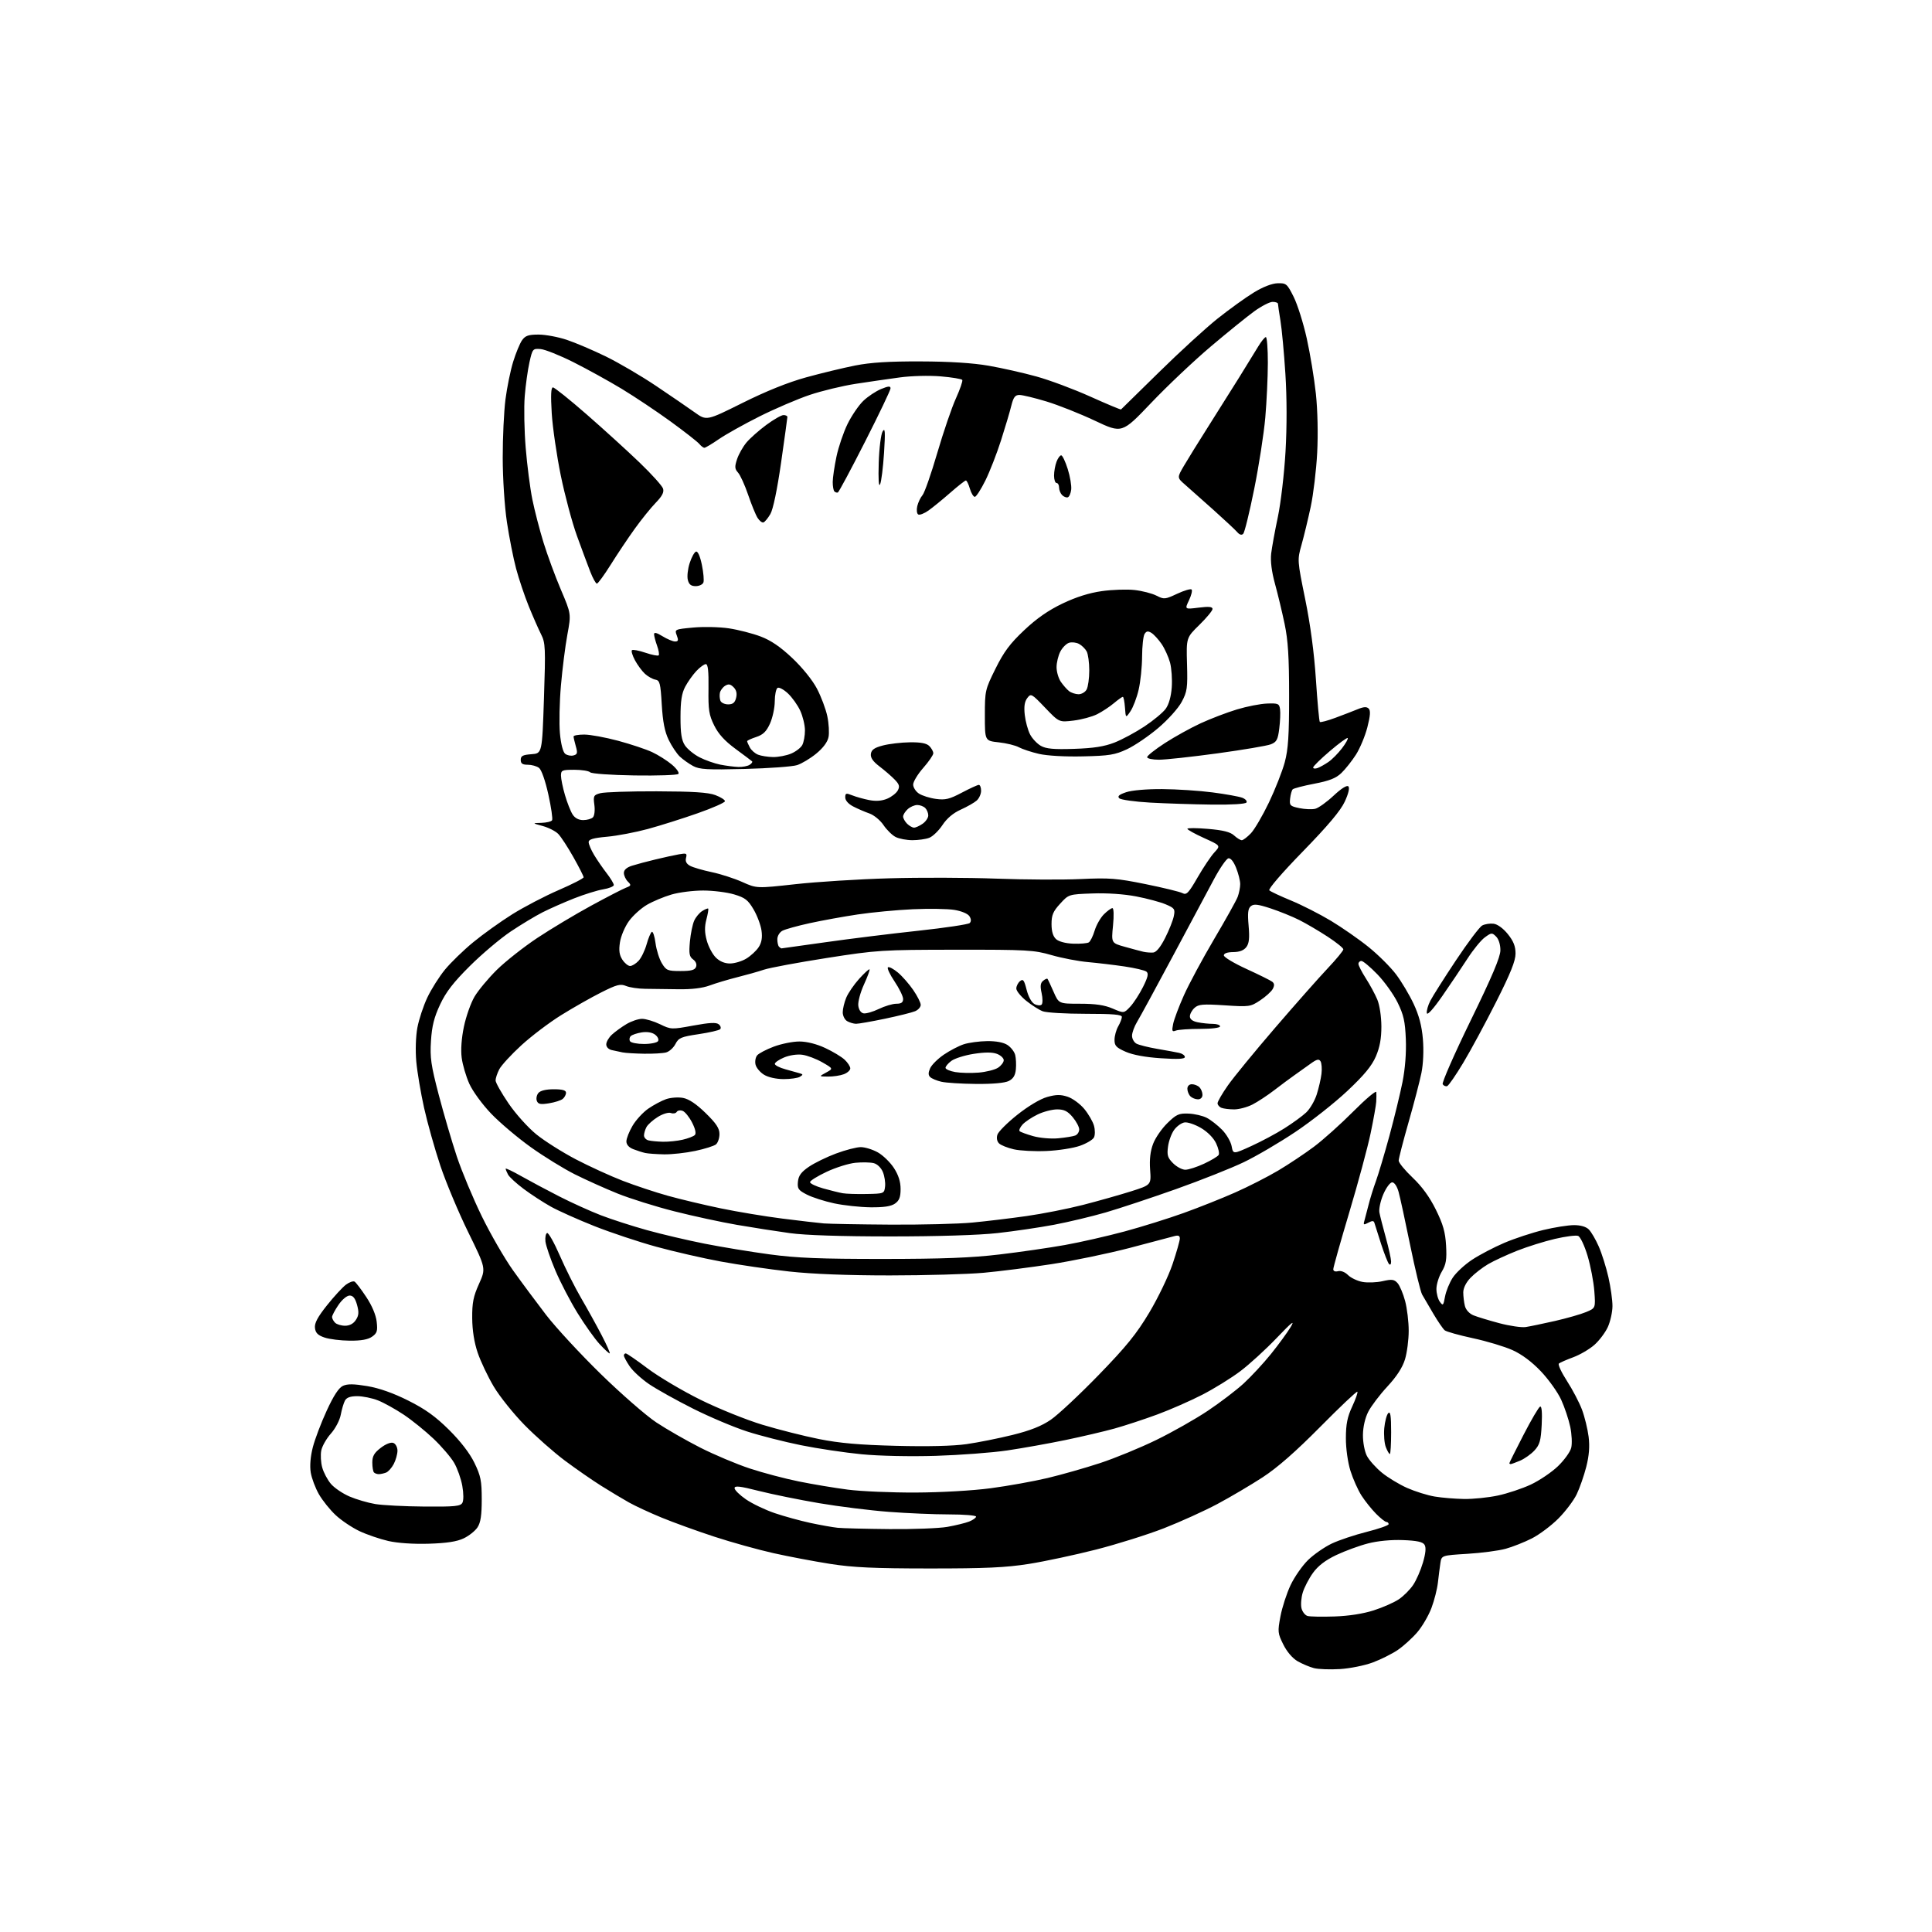 <?xml version="1.0" encoding="UTF-8" standalone="no"?>
<svg 
  version="1.1" 
  xmlns="http://www.w3.org/2000/svg" 
  xmlns:xlink="http://www.w3.org/1999/xlink" 
  xmlns:svg="http://www.w3.org/2000/svg"
  xmlns:rdf="http://www.w3.org/1999/02/22-rdf-syntax-ns#"
  xmlns:cc="http://creativecommons.org/ns#"
  xmlns:dc="http://purl.org/dc/elements/1.1/"
  viewBox="0 0 768 768"
  width="768"
  height="768"
>
<style>svg {background-color: white; }</style>"
<path stroke="none" fill="black" fill-rule="evenodd" d="M532.66,663.48C528.72,663.72 524.08,663.55 522.34,663.11C520.60,662.66 517.68,661.43 515.84,660.38C513.81,659.22 511.57,656.60 510.14,653.72C507.91,649.25 507.85,648.61 509.00,642.51C509.67,638.96 511.48,633.37 513.03,630.10C514.58,626.83 517.72,622.33 520.01,620.10C522.30,617.88 526.54,614.95 529.42,613.58C532.30,612.22 538.56,610.13 543.33,608.93C548.10,607.73 552.00,606.36 552.00,605.88C552.00,605.39 551.60,605.00 551.12,605.00C550.63,605.00 548.78,603.54 547.01,601.75C545.23,599.96 542.63,596.70 541.21,594.50C539.80,592.30 537.83,587.87 536.82,584.66C535.77,581.27 535.00,575.81 535.01,571.66C535.02,566.13 535.59,563.27 537.53,559.10C538.91,556.14 539.83,553.50 539.57,553.23C539.31,552.97 532.66,559.26 524.80,567.21C515.04,577.07 507.78,583.43 501.92,587.25C497.20,590.33 489.10,595.10 483.92,597.87C478.74,600.63 469.18,604.96 462.69,607.50C456.19,610.03 444.04,613.85 435.69,615.98C427.33,618.11 415.32,620.68 409.00,621.68C399.87,623.13 391.74,623.50 369.50,623.49C347.40,623.48 339.08,623.10 330.00,621.67C323.68,620.68 313.55,618.76 307.50,617.41C301.45,616.06 290.88,613.12 284.00,610.87C277.12,608.62 267.68,605.20 263.00,603.27C258.32,601.35 252.47,598.63 250.00,597.24C247.53,595.85 242.57,592.88 239.00,590.64C235.43,588.40 228.90,583.87 224.50,580.58C220.10,577.29 212.90,570.93 208.50,566.45C204.10,561.96 198.59,555.08 196.26,551.16C193.93,547.23 191.07,541.20 189.90,537.76C188.51,533.68 187.75,528.89 187.71,524.00C187.66,517.87 188.15,515.38 190.42,510.35C193.18,504.20 193.18,504.20 186.14,489.85C182.27,481.96 177.28,470.05 175.05,463.40C172.83,456.74 169.91,446.39 168.58,440.40C167.25,434.40 165.85,426.12 165.48,421.99C165.09,417.65 165.27,411.97 165.91,408.53C166.52,405.25 168.30,399.86 169.87,396.54C171.44,393.22 174.61,388.21 176.91,385.41C179.21,382.62 184.24,377.74 188.09,374.57C191.94,371.40 198.90,366.41 203.57,363.48C208.23,360.56 216.54,356.22 222.03,353.84C227.51,351.47 232.00,349.17 232.00,348.73C232.00,348.29 230.17,344.69 227.93,340.72C225.70,336.75 222.99,332.60 221.91,331.50C220.84,330.40 218.06,328.98 215.73,328.35C211.50,327.20 211.50,327.20 215.19,327.10C217.22,327.04 219.14,326.58 219.46,326.07C219.78,325.55 219.11,320.94 217.98,315.82C216.76,310.30 215.25,305.99 214.27,305.25C213.36,304.56 211.35,304.00 209.81,304.00C207.69,304.00 207.00,303.52 207.00,302.06C207.00,300.49 207.81,300.06 211.25,299.81C215.50,299.50 215.50,299.50 216.23,277.67C216.90,257.52 216.82,255.56 215.10,252.17C214.08,250.15 211.87,245.12 210.19,241.00C208.52,236.88 206.25,230.12 205.15,226.00C204.05,221.88 202.41,213.55 201.50,207.50C200.57,201.26 199.85,190.22 199.84,182.00C199.82,174.03 200.32,163.57 200.93,158.77C201.55,153.97 202.93,147.22 204.00,143.77C205.07,140.32 206.65,136.49 207.53,135.25C208.81,133.43 210.07,133.00 214.09,133.00C216.82,133.00 221.86,133.94 225.28,135.08C228.70,136.22 235.70,139.20 240.83,141.70C245.96,144.21 254.96,149.48 260.83,153.43C266.70,157.37 273.61,162.11 276.18,163.94C280.86,167.29 280.86,167.29 295.18,160.16C304.57,155.48 313.26,151.99 320.43,150.01C326.44,148.35 335.21,146.24 339.93,145.30C346.11,144.08 353.38,143.62 366.00,143.67C377.53,143.70 386.74,144.29 393.00,145.38C398.23,146.29 406.77,148.21 412.00,149.66C417.23,151.10 426.86,154.70 433.41,157.65C439.96,160.60 445.46,162.90 445.63,162.76C445.80,162.62 452.59,155.96 460.72,147.96C468.85,139.96 479.32,130.38 484.00,126.65C488.68,122.93 495.14,118.27 498.37,116.30C502.04,114.05 505.61,112.67 507.87,112.60C511.30,112.51 511.65,112.80 514.25,118.00C515.76,121.03 518.11,128.45 519.45,134.50C520.80,140.55 522.43,150.45 523.08,156.50C523.78,163.09 523.99,172.51 523.60,180.00C523.24,186.88 522.08,196.55 521.02,201.50C519.96,206.45 518.32,213.23 517.38,216.56C515.68,222.61 515.68,222.67 518.85,238.24C520.91,248.34 522.41,259.63 523.10,270.18C523.69,279.16 524.39,286.72 524.65,286.98C524.91,287.24 527.68,286.51 530.81,285.35C533.94,284.19 537.96,282.64 539.74,281.91C542.09,280.94 543.27,280.87 544.07,281.67C544.87,282.47 544.73,284.50 543.55,289.10C542.66,292.59 540.61,297.48 539.01,299.99C537.40,302.50 534.80,305.78 533.22,307.29C531.06,309.36 528.43,310.40 522.45,311.54C518.11,312.37 514.24,313.38 513.86,313.78C513.48,314.17 513.02,315.83 512.84,317.45C512.53,320.17 512.81,320.47 516.50,321.24C518.70,321.70 521.55,321.82 522.84,321.50C524.12,321.18 527.40,318.84 530.12,316.29C533.19,313.42 535.42,312.02 536.00,312.60C536.58,313.18 536.04,315.48 534.56,318.67C532.89,322.27 527.92,328.18 517.93,338.44C509.58,347.01 504.05,353.43 504.58,353.93C505.09,354.41 508.98,356.23 513.24,357.99C517.49,359.74 524.61,363.36 529.07,366.04C533.52,368.72 540.28,373.42 544.08,376.50C547.89,379.57 552.77,384.44 554.94,387.31C557.11,390.18 560.26,395.46 561.94,399.05C564.08,403.63 565.18,407.79 565.62,413.04C566.00,417.54 565.77,422.88 565.04,426.50C564.37,429.80 562.07,438.65 559.91,446.17C557.76,453.69 556.00,460.53 556.00,461.37C556.00,462.20 558.49,465.24 561.53,468.12C565.23,471.62 568.29,475.82 570.76,480.82C573.66,486.69 574.53,489.77 574.84,495.13C575.15,500.74 574.85,502.60 573.11,505.54C571.95,507.50 571.00,510.58 571.00,512.37C571.00,514.15 571.61,516.45 572.36,517.47C573.60,519.18 573.77,519.01 574.42,515.42C574.82,513.26 576.19,509.88 577.48,507.91C578.77,505.93 582.22,502.72 585.16,500.78C588.10,498.83 593.88,495.81 598.00,494.05C602.12,492.30 609.10,490.00 613.50,488.94C617.90,487.88 623.38,487.01 625.68,487.01C628.31,487.00 630.50,487.64 631.58,488.73C632.53,489.68 634.31,492.71 635.52,495.48C636.74,498.24 638.47,503.74 639.37,507.70C640.27,511.66 640.99,516.83 640.98,519.20C640.97,521.56 640.14,525.30 639.14,527.51C638.13,529.71 635.72,532.92 633.76,534.64C631.81,536.35 628.03,538.56 625.36,539.54C622.68,540.53 620.13,541.65 619.68,542.03C619.24,542.42 620.68,545.54 622.90,548.97C625.12,552.40 627.80,557.53 628.87,560.37C629.93,563.21 631.11,568.05 631.50,571.12C631.98,575.02 631.70,578.62 630.56,583.10C629.66,586.62 627.95,591.52 626.76,594.00C625.57,596.48 622.29,600.82 619.47,603.65C616.64,606.48 611.90,610.04 608.92,611.55C605.94,613.06 601.25,614.92 598.50,615.67C595.75,616.43 588.90,617.33 583.27,617.67C573.03,618.30 573.03,618.30 572.57,621.40C572.32,623.10 571.88,626.57 571.59,629.11C571.31,631.65 570.16,636.18 569.03,639.19C567.90,642.20 565.37,646.54 563.40,648.84C561.43,651.14 557.95,654.30 555.66,655.87C553.37,657.43 548.87,659.68 545.66,660.87C542.44,662.07 536.59,663.24 532.66,663.48zM530.50,642.57C536.18,642.38 541.93,641.48 546.09,640.14C549.71,638.98 554.20,636.99 556.06,635.74C557.93,634.48 560.49,631.92 561.75,630.04C563.02,628.16 564.77,624.15 565.65,621.12C566.75,617.36 566.94,615.13 566.27,614.06C565.55,612.92 563.26,612.42 557.70,612.21C553.02,612.03 547.69,612.54 543.80,613.54C540.34,614.43 534.67,616.51 531.20,618.15C526.87,620.21 523.98,622.42 521.94,625.23C520.32,627.48 518.48,631.01 517.86,633.07C517.24,635.13 517.02,637.95 517.37,639.34C517.72,640.72 518.79,642.08 519.75,642.37C520.71,642.65 525.55,642.74 530.50,642.57zM170.50,613.65C164.41,613.84 158.10,613.42 154.37,612.57C151.01,611.80 145.83,610.03 142.87,608.63C139.92,607.23 135.67,604.38 133.44,602.29C131.20,600.21 128.21,596.48 126.78,594.00C125.36,591.52 123.89,587.62 123.52,585.32C123.10,582.71 123.41,578.95 124.35,575.32C125.17,572.12 127.66,565.56 129.88,560.75C132.64,554.74 134.67,551.65 136.34,550.89C138.14,550.07 140.66,550.10 146.01,551.00C150.76,551.80 156.34,553.77 162.28,556.75C169.05,560.14 173.11,563.05 178.49,568.38C183.09,572.94 186.72,577.66 188.59,581.50C191.11,586.70 191.50,588.65 191.50,596.04C191.50,602.35 191.06,605.26 189.82,607.14C188.90,608.55 186.43,610.52 184.32,611.52C181.62,612.81 177.58,613.43 170.50,613.65zM353.57,607.84C362.95,607.93 373.30,607.53 376.57,606.96C379.83,606.38 383.74,605.43 385.25,604.84C386.76,604.24 388.00,603.36 388.00,602.88C388.00,602.40 383.16,602.00 377.25,602.00C371.34,602.00 360.54,601.54 353.25,600.98C345.97,600.43 333.54,598.88 325.64,597.54C317.73,596.20 306.93,594.00 301.63,592.66C294.11,590.75 292.00,590.51 292.00,591.56C292.00,592.30 294.04,594.31 296.53,596.02C299.03,597.74 304.17,600.20 307.96,601.49C311.75,602.78 318.15,604.53 322.18,605.40C326.20,606.26 331.07,607.12 333.00,607.32C334.93,607.52 344.18,607.75 353.57,607.84zM168.70,598.88C180.76,598.98 183.04,598.76 183.80,597.40C184.32,596.46 184.31,593.69 183.77,590.65C183.27,587.82 181.81,583.70 180.53,581.50C179.25,579.30 175.57,575.00 172.35,571.94C169.13,568.88 163.80,564.57 160.50,562.36C157.20,560.16 152.58,557.60 150.23,556.67C147.88,555.75 144.18,555.00 142.01,555.00C139.27,555.00 137.78,555.54 137.12,556.77C136.60,557.74 135.85,560.28 135.45,562.42C135.04,564.59 133.31,567.89 131.51,569.90C129.75,571.88 128.03,574.91 127.70,576.63C127.37,578.36 127.54,581.38 128.09,583.35C128.63,585.32 130.17,588.24 131.52,589.84C132.86,591.43 136.18,593.69 138.91,594.87C141.63,596.04 146.26,597.39 149.18,597.88C152.11,598.37 160.89,598.82 168.70,598.88zM582.00,595.87C585.58,595.92 591.61,595.31 595.41,594.50C599.21,593.70 605.11,591.73 608.52,590.14C611.93,588.54 616.77,585.27 619.28,582.87C621.78,580.47 624.17,577.17 624.58,575.54C624.99,573.91 624.82,570.16 624.20,567.20C623.58,564.25 621.95,559.38 620.58,556.39C619.20,553.39 615.57,548.31 612.50,545.09C608.90,541.31 604.90,538.33 601.21,536.68C598.07,535.27 591.00,533.14 585.50,531.96C580.00,530.77 574.96,529.36 574.30,528.82C573.64,528.28 571.61,525.33 569.80,522.27C567.98,519.21 565.97,515.76 565.32,514.61C564.67,513.45 562.54,504.62 560.57,495.00C558.61,485.38 556.53,475.81 555.95,473.75C555.34,471.56 554.28,470.00 553.42,470.00C552.59,470.00 551.02,472.12 549.89,474.75C548.77,477.36 548.07,480.62 548.34,482.00C548.60,483.38 549.75,487.88 550.89,492.00C552.03,496.12 552.97,500.38 552.98,501.45C552.99,502.60 552.65,503.01 552.14,502.45C551.67,501.93 550.26,498.35 549.01,494.50C547.76,490.65 546.58,486.92 546.38,486.21C546.11,485.21 545.55,485.17 543.92,486.04C542.09,487.02 541.88,486.93 542.35,485.34C542.64,484.33 543.39,481.48 544.01,479.00C544.62,476.52 545.95,472.25 546.96,469.50C547.96,466.75 550.37,458.65 552.32,451.50C554.26,444.35 556.60,434.72 557.52,430.11C558.56,424.87 559.06,418.49 558.84,413.11C558.56,406.06 557.97,403.42 555.58,398.55C553.97,395.28 550.35,390.22 547.52,387.30C544.70,384.39 541.85,382.00 541.19,382.00C540.54,382.00 540.00,382.52 540.00,383.16C540.00,383.80 541.33,386.39 542.95,388.92C544.58,391.45 546.62,395.24 547.50,397.34C548.42,399.55 549.10,404.05 549.12,407.99C549.13,412.84 548.50,416.28 546.93,419.94C545.31,423.71 542.30,427.36 535.61,433.65C530.60,438.37 521.30,445.71 514.94,449.96C508.59,454.21 499.36,459.62 494.44,461.98C489.52,464.35 477.40,469.16 467.50,472.68C457.60,476.19 445.00,480.37 439.50,481.97C434.00,483.56 424.77,485.77 419.00,486.86C413.23,487.95 403.10,489.44 396.50,490.17C389.15,490.99 372.68,491.50 354.00,491.50C334.45,491.50 320.09,491.03 314.00,490.19C308.77,489.47 299.32,488.00 293.00,486.91C286.68,485.82 275.43,483.39 268.00,481.50C260.57,479.62 250.45,476.44 245.50,474.45C240.55,472.45 232.90,469.01 228.50,466.81C224.10,464.60 216.22,459.75 211.00,456.02C205.78,452.29 198.67,446.28 195.22,442.67C191.71,439.00 187.89,433.77 186.56,430.81C185.25,427.89 183.88,423.24 183.53,420.48C183.12,417.35 183.45,412.71 184.41,408.12C185.25,404.09 187.14,398.73 188.61,396.22C190.08,393.72 194.09,388.90 197.52,385.51C200.96,382.13 208.21,376.42 213.63,372.82C219.06,369.22 228.68,363.46 235.00,360.02C241.32,356.58 247.54,353.37 248.82,352.88C250.93,352.08 251.00,351.85 249.57,350.43C248.71,349.56 248.00,348.02 248.00,347.01C248.00,345.80 249.12,344.80 251.25,344.13C253.04,343.56 257.20,342.45 260.50,341.66C263.80,340.86 268.01,339.94 269.87,339.61C272.88,339.07 273.18,339.22 272.71,341.01C272.35,342.40 272.86,343.39 274.34,344.19C275.53,344.82 279.39,345.95 282.92,346.69C286.45,347.43 291.92,349.20 295.07,350.61C300.80,353.18 300.80,353.18 316.15,351.48C324.59,350.54 341.40,349.48 353.50,349.14C365.60,348.79 384.73,348.85 396.00,349.27C407.27,349.69 422.35,349.77 429.50,349.44C441.04,348.90 443.95,349.13 455.37,351.45C462.45,352.89 469.07,354.50 470.07,355.04C471.65,355.88 472.48,355.01 476.08,348.76C478.38,344.77 481.39,340.29 482.76,338.82C485.25,336.13 485.25,336.13 478.62,333.13C474.98,331.48 472.00,329.83 472.00,329.46C472.00,329.09 475.71,329.11 480.25,329.50C486.24,330.01 489.07,330.73 490.56,332.10C491.70,333.15 493.08,334.00 493.63,334.00C494.18,334.00 495.80,332.76 497.25,331.25C498.69,329.74 501.91,324.23 504.42,319.00C506.92,313.77 509.75,306.57 510.71,303.00C512.09,297.85 512.45,292.35 512.44,276.50C512.44,261.14 512.02,254.53 510.65,248.00C509.67,243.32 507.95,236.15 506.82,232.05C505.49,227.19 504.97,223.02 505.31,220.05C505.61,217.55 506.80,211.00 507.97,205.50C509.13,200.00 510.50,188.34 511.01,179.58C511.59,169.60 511.57,158.04 510.96,148.58C510.43,140.29 509.55,130.80 509.00,127.50C508.46,124.20 508.01,121.16 508.01,120.75C508.00,120.34 507.05,120.00 505.88,120.00C504.72,120.00 501.46,121.67 498.63,123.72C495.81,125.76 488.02,132.06 481.33,137.72C474.64,143.38 463.95,153.48 457.59,160.17C446.01,172.32 446.01,172.32 435.25,167.24C429.34,164.45 420.65,161.00 415.95,159.58C411.25,158.16 406.42,157.00 405.24,157.00C403.53,157.00 402.86,157.89 402.02,161.25C401.45,163.59 399.61,169.78 397.94,175.00C396.28,180.22 393.47,187.43 391.71,191.00C389.94,194.57 388.05,197.50 387.50,197.50C386.95,197.50 386.07,196.04 385.54,194.25C385.02,192.46 384.30,191.00 383.95,191.00C383.60,191.00 380.81,193.19 377.76,195.86C374.71,198.53 370.82,201.71 369.11,202.92C367.41,204.13 365.56,204.85 365.00,204.50C364.45,204.16 364.28,202.67 364.63,201.19C364.98,199.71 365.92,197.75 366.71,196.83C367.51,195.92 370.15,188.37 372.58,180.06C375.01,171.76 378.34,161.99 379.99,158.37C381.63,154.74 382.77,151.44 382.52,151.03C382.27,150.63 378.40,149.99 373.91,149.61C369.30,149.23 362.23,149.41 357.63,150.04C353.16,150.64 345.27,151.79 340.11,152.58C334.94,153.38 326.76,155.35 321.92,156.97C317.09,158.59 308.09,162.45 301.93,165.53C295.77,168.62 288.49,172.69 285.75,174.58C283.02,176.46 280.43,178.00 280.01,178.00C279.59,178.00 278.66,177.30 277.95,176.44C277.23,175.58 272.12,171.58 266.58,167.55C261.03,163.52 252.28,157.68 247.13,154.56C241.98,151.45 233.33,146.68 227.92,143.96C222.50,141.24 216.64,138.90 214.89,138.76C211.80,138.51 211.67,138.65 210.47,144.00C209.79,147.03 208.94,153.10 208.59,157.50C208.23,161.90 208.40,171.12 208.97,178.00C209.53,184.88 210.72,194.10 211.61,198.50C212.50,202.90 214.49,210.60 216.04,215.61C217.58,220.62 220.69,229.07 222.95,234.38C227.06,244.03 227.06,244.03 225.54,252.27C224.70,256.80 223.55,265.90 222.98,272.50C222.40,279.10 222.23,287.65 222.58,291.50C222.96,295.72 223.79,298.95 224.66,299.64C225.45,300.27 226.93,300.57 227.95,300.30C229.52,299.89 229.67,299.33 228.90,296.67C228.41,294.93 228.00,293.17 228.00,292.76C228.00,292.34 229.91,292.00 232.25,292.00C234.59,292.00 240.63,293.11 245.68,294.46C250.73,295.82 256.83,297.85 259.25,298.99C261.66,300.12 265.18,302.34 267.07,303.93C268.95,305.51 270.12,307.19 269.66,307.65C269.20,308.12 261.35,308.39 252.21,308.25C242.86,308.10 235.16,307.56 234.60,307.00C234.05,306.45 231.21,306.00 228.30,306.00C223.42,306.00 223.00,306.19 223.00,308.32C223.00,309.59 223.71,313.08 224.59,316.07C225.46,319.06 226.82,322.51 227.61,323.75C228.53,325.20 230.04,326.00 231.82,326.00C233.35,326.00 235.09,325.51 235.69,324.91C236.31,324.29 236.56,322.13 236.27,319.96C235.79,316.38 235.96,316.04 238.63,315.31C240.21,314.87 250.28,314.53 261.00,314.56C275.43,314.60 281.50,314.99 284.35,316.06C286.46,316.85 288.19,317.94 288.18,318.49C288.17,319.03 283.29,321.19 277.33,323.28C271.37,325.38 262.49,328.18 257.58,329.52C252.67,330.85 245.36,332.25 241.33,332.61C235.79,333.11 234.00,333.64 234.00,334.77C234.00,335.59 234.98,337.89 236.18,339.88C237.38,341.87 239.63,345.14 241.18,347.14C242.73,349.15 244.00,351.25 244.00,351.81C244.00,352.37 242.09,353.14 239.75,353.53C237.41,353.92 232.21,355.54 228.19,357.13C224.17,358.72 218.55,361.21 215.69,362.65C212.84,364.10 207.12,367.54 203.00,370.30C198.88,373.07 191.57,379.23 186.77,384.01C180.22,390.52 177.26,394.35 174.93,399.35C172.57,404.39 171.69,407.88 171.32,413.75C170.89,420.41 171.32,423.42 174.40,435.19C176.37,442.71 179.60,453.74 181.58,459.69C183.56,465.63 188.04,476.35 191.53,483.50C195.02,490.65 200.61,500.32 203.95,505.00C207.29,509.68 213.19,517.63 217.07,522.68C220.96,527.73 230.74,538.30 238.82,546.19C246.89,554.07 256.81,562.72 260.86,565.41C264.91,568.10 272.78,572.61 278.36,575.45C283.94,578.28 292.77,582.00 298.00,583.73C303.23,585.46 312.00,587.78 317.50,588.89C323.00,590.01 331.77,591.47 337.00,592.15C342.23,592.83 354.38,593.35 364.00,593.31C374.09,593.27 386.74,592.54 393.87,591.59C400.67,590.69 410.79,588.87 416.37,587.55C421.94,586.22 431.35,583.55 437.28,581.60C443.20,579.66 453.27,575.52 459.66,572.40C466.04,569.29 475.23,564.08 480.09,560.83C484.95,557.58 491.36,552.70 494.34,549.98C497.31,547.25 502.21,541.98 505.21,538.26C508.20,534.54 511.73,529.72 513.04,527.54C514.87,524.50 513.59,525.50 507.51,531.86C503.16,536.41 496.65,542.36 493.05,545.07C489.45,547.79 482.68,551.98 478.00,554.39C473.32,556.81 465.23,560.36 460.00,562.29C454.77,564.22 447.12,566.73 443.00,567.88C438.88,569.02 430.07,571.08 423.42,572.46C416.78,573.83 406.43,575.68 400.42,576.57C394.42,577.46 381.62,578.42 372.00,578.72C361.78,579.03 349.51,578.77 342.50,578.09C335.90,577.45 325.07,575.84 318.44,574.50C311.81,573.16 302.13,570.70 296.94,569.02C291.75,567.35 282.10,563.27 275.50,559.96C268.90,556.64 261.04,552.26 258.03,550.22C255.02,548.17 251.53,544.97 250.28,543.10C249.02,541.23 248.00,539.32 248.00,538.85C248.00,538.38 248.34,538.00 248.75,538.00C249.17,538.00 253.11,540.71 257.50,544.02C261.90,547.32 271.35,552.92 278.50,556.45C285.65,559.98 296.71,564.44 303.08,566.36C309.45,568.29 319.58,570.85 325.58,572.05C333.67,573.67 341.60,574.37 356.18,574.74C368.75,575.07 378.85,574.82 384.18,574.07C388.75,573.42 397.00,571.77 402.50,570.41C409.60,568.65 414.01,566.90 417.71,564.37C420.57,562.42 429.12,554.42 436.71,546.61C447.76,535.22 451.76,530.29 456.86,521.76C460.36,515.90 464.52,507.24 466.11,502.51C467.70,497.78 469.00,493.20 469.00,492.34C469.00,491.19 468.40,490.94 466.75,491.40C465.51,491.75 457.52,493.86 449.00,496.09C440.48,498.31 426.52,501.20 418.00,502.52C409.48,503.83 397.32,505.38 391.00,505.95C384.68,506.52 367.89,506.99 353.71,507.00C337.02,507.00 322.90,506.45 313.71,505.44C305.89,504.58 293.65,502.79 286.50,501.47C279.35,500.15 267.81,497.50 260.86,495.59C253.91,493.68 242.89,490.01 236.36,487.43C229.84,484.85 222.03,481.35 219.00,479.67C215.97,477.98 211.12,474.82 208.20,472.64C205.29,470.47 202.47,467.89 201.95,466.91C201.43,465.93 201.00,464.88 201.00,464.58C201.00,464.27 203.81,465.61 207.25,467.56C210.69,469.50 217.49,473.13 222.37,475.62C227.25,478.11 234.68,481.47 238.87,483.09C243.07,484.71 251.29,487.36 257.15,488.99C263.01,490.62 273.36,493.05 280.15,494.39C286.94,495.73 298.57,497.64 306.00,498.64C316.68,500.08 326.07,500.46 351.00,500.45C374.70,500.44 386.17,500.00 397.32,498.67C405.46,497.71 417.16,496.01 423.32,494.91C429.47,493.81 440.12,491.38 447.00,489.53C453.88,487.67 464.45,484.37 470.50,482.19C476.55,480.02 485.77,476.35 491.00,474.03C496.23,471.72 503.93,467.79 508.11,465.31C512.30,462.82 518.70,458.55 522.33,455.83C525.97,453.11 533.01,446.80 537.97,441.81C542.94,436.82 547.05,433.36 547.11,434.12C547.17,434.88 547.16,436.62 547.07,438.00C546.99,439.38 545.99,445.00 544.84,450.50C543.70,456.00 539.89,470.12 536.38,481.87C532.87,493.62 530.00,503.82 530.00,504.53C530.00,505.30 530.76,505.61 531.91,505.31C533.03,505.02 534.65,505.65 535.85,506.85C536.97,507.97 539.55,509.20 541.58,509.58C543.61,509.96 547.23,509.83 549.61,509.28C553.29,508.44 554.19,508.56 555.54,510.04C556.41,511.01 557.77,514.21 558.55,517.15C559.34,520.09 559.98,525.42 559.98,529.00C559.98,532.58 559.32,537.68 558.51,540.35C557.52,543.61 555.23,547.14 551.50,551.17C548.45,554.46 545.03,558.98 543.90,561.20C542.63,563.68 541.82,567.25 541.79,570.42C541.76,573.32 542.45,576.97 543.35,578.72C544.24,580.44 546.92,583.44 549.31,585.40C551.70,587.36 556.24,590.10 559.40,591.50C562.56,592.89 567.47,594.43 570.32,594.90C573.17,595.38 578.42,595.81 582.00,595.87zM150.58,586.00C149.90,586.00 149.03,585.70 148.67,585.33C148.30,584.97 148.00,583.19 148.00,581.38C148.00,578.83 148.75,577.53 151.37,575.53C153.39,573.99 155.39,573.21 156.37,573.59C157.27,573.93 158.00,575.31 158.00,576.66C158.00,578.00 157.34,580.37 156.54,581.93C155.73,583.48 154.35,585.04 153.46,585.38C152.56,585.72 151.27,586.00 150.58,586.00zM600.53,582.00C600.24,582.00 600.00,581.83 600.00,581.63C600.00,581.43 602.53,576.37 605.62,570.38C608.70,564.40 611.68,559.33 612.23,559.13C612.86,558.89 613.09,561.54 612.85,566.31C612.53,572.67 612.07,574.30 609.98,576.57C608.62,578.05 606.05,579.87 604.28,580.63C602.51,581.38 600.82,582.00 600.53,582.00zM552.48,578.00C552.19,578.00 551.47,576.76 550.89,575.25C550.30,573.74 550.03,570.34 550.27,567.69C550.52,565.05 551.23,562.37 551.86,561.74C552.71,560.89 553.00,562.78 553.00,569.30C553.00,574.09 552.76,578.00 552.48,578.00zM242.35,538.00C242.03,538.00 240.21,536.31 238.31,534.25C236.41,532.19 232.49,526.67 229.60,522.00C226.71,517.33 222.73,509.68 220.75,505.00C218.77,500.32 217.00,495.15 216.82,493.50C216.65,491.85 216.94,490.34 217.49,490.15C218.03,489.95 220.31,494.00 222.55,499.15C224.79,504.29 228.59,511.88 231.00,516.00C233.41,520.12 237.08,526.76 239.16,530.75C241.24,534.74 242.68,538.00 242.35,538.00zM139.03,532.94C135.44,532.91 130.93,532.35 129.00,531.69C126.35,530.79 125.43,529.86 125.20,527.88C124.97,525.97 126.26,523.55 129.98,518.88C132.78,515.37 136.18,511.68 137.52,510.68C138.86,509.68 140.41,509.14 140.96,509.47C141.50,509.81 143.60,512.56 145.60,515.59C147.88,519.02 149.44,522.72 149.74,525.41C150.16,529.10 149.89,529.96 147.89,531.36C146.28,532.49 143.53,532.98 139.03,532.94zM606.50,527.52C608.15,527.27 613.37,526.18 618.10,525.11C622.83,524.03 628.40,522.44 630.48,521.57C634.27,519.99 634.27,519.99 633.77,513.25C633.49,509.54 632.28,503.21 631.08,499.20C629.84,495.08 628.20,491.63 627.32,491.29C626.46,490.96 622.32,491.49 618.13,492.47C613.93,493.45 607.16,495.57 603.08,497.18C599.00,498.80 593.81,501.20 591.55,502.52C589.29,503.85 586.14,506.29 584.55,507.95C582.78,509.79 581.67,512.03 581.67,513.75C581.67,515.28 581.96,517.71 582.32,519.14C582.71,520.69 584.09,522.20 585.74,522.87C587.26,523.49 591.88,524.89 596.00,525.99C600.12,527.08 604.85,527.77 606.50,527.52zM137.18,527.00C138.97,527.00 140.49,526.19 141.45,524.71C142.64,522.91 142.74,521.63 141.93,518.71C141.20,516.08 140.35,515.00 138.99,515.00C137.90,515.00 135.98,516.60 134.54,518.73C133.14,520.78 132.00,522.94 132.00,523.53C132.00,524.12 132.54,525.14 133.20,525.80C133.86,526.46 135.65,527.00 137.18,527.00zM354.00,486.81C366.38,486.88 381.00,486.52 386.50,485.99C392.00,485.47 401.68,484.31 408.00,483.41C414.32,482.52 424.45,480.52 430.50,478.97C436.55,477.41 445.13,474.99 449.56,473.59C457.63,471.03 457.63,471.03 457.19,464.98C456.89,460.87 457.28,457.56 458.39,454.66C459.28,452.31 461.83,448.62 464.06,446.45C467.60,442.98 468.62,442.52 472.44,442.67C474.83,442.76 478.10,443.52 479.70,444.35C481.31,445.18 484.05,447.32 485.80,449.11C487.55,450.89 489.25,453.82 489.59,455.61C490.20,458.86 490.20,458.86 497.46,455.55C501.45,453.73 507.37,450.57 510.61,448.51C513.85,446.46 517.73,443.64 519.22,442.23C520.72,440.83 522.61,437.61 523.41,435.09C524.22,432.56 525.07,428.86 525.31,426.86C525.55,424.85 525.38,422.62 524.93,421.88C524.28,420.83 523.41,421.05 520.80,422.96C518.99,424.28 516.16,426.30 514.53,427.43C512.90,428.57 509.33,431.22 506.60,433.32C503.87,435.42 499.94,438.01 497.86,439.07C495.78,440.13 492.52,441.00 490.62,441.00C488.72,441.00 486.45,440.73 485.58,440.39C484.71,440.06 484.00,439.23 484.00,438.56C484.00,437.88 485.84,434.70 488.09,431.49C490.34,428.27 498.78,417.98 506.84,408.61C514.90,399.24 524.31,388.60 527.75,384.96C531.19,381.32 534.00,377.91 534.00,377.38C534.00,376.86 531.19,374.58 527.75,372.34C524.31,370.09 519.24,367.11 516.48,365.72C513.72,364.33 508.59,362.26 505.08,361.10C499.98,359.43 498.40,359.25 497.22,360.23C496.09,361.17 495.89,362.92 496.34,367.97C496.77,372.89 496.55,374.99 495.44,376.47C494.44,377.79 492.75,378.45 490.23,378.47C487.88,378.49 486.50,378.97 486.50,379.78C486.50,380.49 490.55,382.91 495.50,385.18C500.45,387.44 505.05,389.73 505.73,390.25C506.61,390.94 506.67,391.75 505.94,393.12C505.37,394.17 503.12,396.21 500.93,397.66C497.08,400.21 496.63,400.28 486.82,399.63C478.15,399.07 476.43,399.21 474.85,400.64C473.83,401.56 473.00,403.08 473.00,404.03C473.00,405.16 474.08,405.97 476.13,406.38C477.84,406.72 480.54,407.00 482.13,407.00C483.71,407.00 485.00,407.45 485.00,408.00C485.00,408.58 481.69,409.00 477.08,409.00C472.73,409.00 468.38,409.30 467.42,409.67C465.92,410.25 465.77,409.90 466.34,407.04C466.70,405.23 468.63,400.10 470.63,395.63C472.63,391.16 478.02,381.13 482.61,373.35C487.21,365.57 491.43,358.01 491.99,356.54C492.54,355.07 493.00,352.78 493.00,351.46C493.00,350.13 492.27,347.21 491.37,344.97C490.37,342.46 489.19,341.02 488.30,341.20C487.50,341.37 484.92,345.10 482.57,349.50C480.21,353.90 472.82,367.73 466.14,380.23C459.46,392.73 453.10,404.43 452.00,406.23C450.91,408.03 450.01,410.50 450.00,411.71C450.00,412.93 450.80,414.36 451.78,414.88C452.75,415.40 456.47,416.33 460.03,416.94C463.59,417.55 467.51,418.27 468.75,418.54C469.99,418.81 471.00,419.55 471.00,420.17C471.00,420.98 468.26,421.12 461.45,420.67C455.31,420.27 450.30,419.34 447.45,418.08C443.69,416.42 443.01,415.68 443.04,413.31C443.05,411.76 443.71,409.38 444.50,408.00C445.29,406.62 445.95,404.94 445.96,404.25C445.99,403.31 442.47,403.00 431.57,403.00C423.63,403.00 415.95,402.55 414.51,402.00C413.07,401.46 410.12,399.58 407.95,397.84C405.78,396.09 404.00,393.90 404.00,392.96C404.00,392.01 404.66,390.70 405.46,390.03C406.69,389.01 407.11,389.55 408.09,393.44C408.78,396.17 410.06,398.50 411.23,399.13C412.32,399.71 413.59,399.81 414.06,399.34C414.52,398.88 414.52,396.82 414.06,394.78C413.43,391.99 413.58,390.76 414.64,389.89C415.41,389.24 416.20,388.89 416.39,389.11C416.58,389.32 417.67,391.64 418.81,394.25C420.89,399.00 420.89,399.00 429.36,399.00C435.49,399.00 439.07,399.53 442.31,400.92C446.78,402.84 446.78,402.84 449.28,400.17C450.66,398.70 452.94,395.18 454.36,392.35C456.33,388.41 456.65,386.97 455.72,386.24C455.05,385.71 451.12,384.79 447.00,384.18C442.88,383.57 436.35,382.80 432.50,382.45C428.65,382.11 422.12,380.86 418.00,379.67C411.03,377.65 408.36,377.50 380.00,377.53C350.59,377.56 348.76,377.67 328.69,380.81C317.25,382.60 306.00,384.69 303.69,385.46C301.39,386.23 296.57,387.59 293.00,388.48C289.43,389.38 284.54,390.84 282.14,391.73C279.28,392.80 274.95,393.32 269.64,393.24C265.16,393.18 259.25,393.10 256.50,393.07C253.75,393.05 250.32,392.54 248.87,391.94C246.61,391.01 245.21,391.37 238.95,394.52C234.94,396.54 227.80,400.59 223.08,403.53C218.36,406.46 211.22,411.87 207.22,415.54C203.21,419.21 199.28,423.50 198.47,425.06C197.66,426.62 197.00,428.61 197.00,429.48C197.00,430.36 199.31,434.45 202.13,438.59C204.98,442.78 209.90,448.25 213.22,450.94C216.50,453.60 223.56,458.05 228.90,460.85C234.24,463.64 242.63,467.48 247.55,469.38C252.47,471.28 260.55,473.96 265.50,475.34C270.45,476.72 279.90,478.97 286.50,480.34C293.10,481.71 304.12,483.54 311.00,484.41C317.88,485.28 325.30,486.14 327.50,486.33C329.70,486.51 341.62,486.73 354.00,486.81zM346.03,479.92C341.89,479.87 335.39,479.17 331.58,478.35C327.78,477.54 322.92,475.98 320.78,474.89C317.34,473.13 316.92,472.53 317.19,469.74C317.42,467.35 318.48,465.91 321.50,463.84C323.70,462.33 328.56,459.95 332.31,458.55C336.05,457.15 340.49,456.00 342.17,456.00C343.85,456.00 346.90,456.94 348.95,458.09C351.00,459.24 353.87,462.03 355.34,464.29C357.16,467.10 358.00,469.74 358.00,472.64C358.00,475.89 357.48,477.25 355.78,478.44C354.21,479.54 351.33,479.98 346.03,479.92zM344.50,474.63C351.42,474.50 351.50,474.47 351.83,471.64C352.01,470.07 351.61,467.48 350.95,465.88C350.25,464.20 348.73,462.72 347.32,462.37C345.98,462.03 342.73,461.96 340.09,462.22C337.44,462.47 332.29,464.08 328.64,465.79C324.99,467.50 322.00,469.36 322.00,469.92C322.00,470.48 324.36,471.61 327.25,472.42C330.14,473.23 333.62,474.09 335.00,474.33C336.38,474.57 340.65,474.71 344.50,474.63zM471.20,464.99C472.47,464.98 475.81,463.91 478.63,462.59C481.45,461.28 484.06,459.71 484.43,459.11C484.80,458.51 484.35,456.43 483.42,454.48C482.40,452.33 480.03,449.93 477.41,448.39C475.02,446.99 472.09,446.00 470.89,446.18C469.68,446.35 467.84,447.66 466.78,449.09C465.72,450.51 464.61,453.51 464.31,455.76C463.84,459.23 464.15,460.24 466.33,462.42C467.75,463.84 469.94,465.00 471.20,464.99zM264.00,458.87C260.98,458.81 257.60,458.57 256.50,458.33C255.40,458.09 253.26,457.41 251.75,456.82C250.00,456.14 249.00,455.02 249.00,453.72C249.00,452.59 250.10,449.80 251.44,447.52C252.78,445.23 255.59,442.17 257.69,440.71C259.79,439.26 262.98,437.55 264.78,436.93C266.58,436.30 269.61,436.08 271.53,436.44C273.86,436.88 276.82,438.86 280.50,442.46C284.72,446.58 286.00,448.52 286.00,450.79C286.00,452.42 285.38,454.27 284.61,454.91C283.85,455.54 280.14,456.71 276.36,457.51C272.59,458.31 267.02,458.92 264.00,458.87zM416.00,457.54C411.32,457.75 405.48,457.44 403.00,456.87C400.52,456.30 397.89,455.25 397.15,454.53C396.32,453.73 396.06,452.38 396.48,451.06C396.86,449.86 400.44,446.29 404.43,443.12C408.76,439.68 413.54,436.83 416.26,436.07C419.83,435.07 421.61,435.05 424.40,435.97C426.37,436.62 429.34,438.80 431.02,440.82C432.69,442.85 434.43,445.85 434.88,447.50C435.34,449.15 435.33,451.24 434.87,452.15C434.41,453.06 431.89,454.56 429.27,455.48C426.65,456.41 420.68,457.34 416.00,457.54zM263.50,453.86C265.70,453.91 269.24,453.55 271.37,453.05C273.50,452.56 275.68,451.72 276.20,451.20C276.81,450.59 276.42,448.79 275.12,446.24C274.00,444.04 272.31,441.95 271.37,441.59C270.43,441.23 269.36,441.41 269.00,442.00C268.64,442.59 267.60,442.78 266.70,442.44C265.77,442.08 263.50,442.76 261.51,443.99C259.57,445.19 257.53,447.01 256.99,448.02C256.44,449.04 256.00,450.54 256.00,451.36C256.00,452.18 256.79,453.06 257.75,453.31C258.71,453.56 261.30,453.81 263.50,453.86zM420.66,452.49C423.51,452.22 426.54,451.73 427.41,451.39C428.29,451.06 429.00,449.97 429.00,448.97C429.00,447.97 427.83,445.77 426.41,444.08C424.40,441.69 423.01,441.00 420.23,441.00C418.25,441.00 414.75,441.91 412.45,443.03C410.15,444.14 407.46,445.94 406.47,447.03C405.49,448.12 404.97,449.30 405.32,449.66C405.68,450.01 408.11,450.90 410.73,451.64C413.37,452.38 417.80,452.76 420.66,452.49zM218.22,438.58C214.86,439.12 213.91,438.93 213.40,437.61C213.06,436.71 213.33,435.31 214.01,434.49C214.79,433.54 217.03,433.00 220.12,433.00C223.60,433.00 225.00,433.40 225.00,434.38C225.00,435.14 224.42,436.24 223.70,436.83C222.99,437.43 220.52,438.21 218.22,438.58zM476.20,437.00C475.21,437.00 473.86,436.46 473.20,435.80C472.54,435.14 472.00,433.79 472.00,432.80C472.00,431.73 472.73,431.00 473.80,431.00C474.79,431.00 476.14,431.54 476.80,432.20C477.46,432.86 478.00,434.21 478.00,435.20C478.00,436.27 477.27,437.00 476.20,437.00zM575.26,431.75C574.67,431.94 573.87,431.60 573.49,430.99C573.12,430.38 578.11,418.99 584.60,405.69C593.13,388.20 596.41,380.47 596.43,377.76C596.44,375.53 595.76,373.33 594.74,372.31C593.12,370.69 592.87,370.70 590.26,372.61C588.74,373.71 585.63,377.52 583.35,381.06C581.06,384.60 576.56,391.29 573.35,395.92C569.77,401.07 567.38,403.72 567.19,402.74C567.02,401.86 567.64,399.64 568.58,397.82C569.52,395.99 574.11,388.74 578.79,381.71C583.47,374.67 588.15,368.46 589.20,367.90C590.24,367.34 592.27,367.02 593.70,367.19C595.27,367.38 597.52,369.01 599.38,371.31C601.64,374.12 602.45,376.16 602.45,379.06C602.45,381.96 600.46,386.94 594.75,398.24C590.52,406.63 584.64,417.53 581.69,422.44C578.74,427.36 575.85,431.55 575.26,431.75zM388.00,430.88C382.23,430.83 376.00,430.44 374.16,430.00C372.32,429.57 370.33,428.73 369.73,428.13C368.96,427.36 368.97,426.36 369.76,424.62C370.37,423.28 372.81,420.86 375.19,419.24C377.56,417.62 381.13,415.76 383.12,415.11C385.12,414.46 389.29,413.90 392.39,413.86C396.00,413.82 398.92,414.37 400.50,415.41C401.86,416.30 403.23,418.08 403.56,419.37C403.88,420.67 404.00,423.24 403.82,425.09C403.59,427.49 402.78,428.82 401.00,429.71C399.43,430.50 394.61,430.94 388.00,430.88zM311.50,428.96C308.53,428.95 305.37,428.25 303.71,427.22C302.17,426.28 300.66,424.48 300.35,423.24C300.03,421.99 300.32,420.32 300.98,419.52C301.64,418.73 304.63,417.16 307.63,416.04C310.62,414.92 315.20,414.00 317.79,414.01C320.72,414.02 324.57,414.98 328.00,416.58C331.02,417.98 334.51,420.08 335.75,421.24C336.99,422.40 338.00,423.96 338.00,424.70C338.00,425.44 336.85,426.49 335.43,427.02C334.02,427.56 331.21,427.98 329.18,427.96C325.50,427.92 325.50,427.92 328.38,426.36C331.25,424.80 331.25,424.80 326.88,422.29C324.47,420.91 320.91,419.56 318.96,419.29C316.93,419.00 313.86,419.45 311.71,420.35C309.67,421.20 308.00,422.35 308.00,422.91C308.00,423.46 309.91,424.44 312.25,425.07C314.59,425.71 317.16,426.43 317.97,426.67C319.27,427.06 319.27,427.22 317.97,428.04C317.16,428.55 314.25,428.96 311.50,428.96zM388.98,426.38C391.99,426.13 395.48,425.26 396.73,424.44C397.98,423.62 399.00,422.28 399.00,421.45C399.00,420.63 397.79,419.49 396.31,418.93C394.48,418.23 391.53,418.23 387.09,418.92C383.50,419.48 379.49,420.74 378.18,421.72C376.86,422.70 375.82,423.95 375.86,424.50C375.90,425.05 377.64,425.80 379.72,426.16C381.80,426.52 385.97,426.62 388.98,426.38zM256.00,418.87C252.43,418.81 248.60,418.58 247.50,418.35C246.40,418.11 244.49,417.71 243.25,417.44C241.92,417.16 241.00,416.22 241.00,415.16C241.00,414.16 242.01,412.42 243.25,411.28C244.49,410.14 247.07,408.26 249.00,407.11C250.93,405.95 253.73,405.01 255.22,405.00C256.72,405.00 259.94,405.97 262.37,407.15C266.71,409.26 266.96,409.27 275.58,407.68C282.14,406.48 284.72,406.35 285.73,407.19C286.48,407.81 286.72,408.68 286.27,409.13C285.82,409.58 281.96,410.46 277.69,411.10C270.77,412.13 269.76,412.56 268.50,415.00C267.72,416.51 266.05,418.02 264.79,418.36C263.53,418.70 259.57,418.93 256.00,418.87zM256.00,415.00C258.69,415.00 261.20,414.48 261.59,413.85C261.99,413.21 261.45,412.06 260.40,411.28C259.21,410.38 257.23,410.06 255.09,410.39C253.21,410.69 251.25,411.35 250.72,411.88C250.20,412.40 250.08,413.31 250.45,413.91C250.82,414.51 253.31,415.00 256.00,415.00zM340.27,406.97C339.30,406.95 337.71,406.48 336.75,405.92C335.79,405.36 335.00,403.78 335.00,402.42C335.00,401.05 335.63,398.42 336.40,396.58C337.17,394.73 339.49,391.36 341.54,389.08C343.60,386.81 345.45,385.12 345.65,385.32C345.86,385.53 344.87,388.23 343.45,391.34C342.03,394.44 341.01,398.21 341.18,399.73C341.38,401.41 342.19,402.61 343.27,402.82C344.25,403.00 346.98,402.22 349.34,401.08C351.70,399.94 354.84,399.00 356.32,399.00C358.29,399.00 359.00,398.49 359.00,397.10C359.00,396.06 357.46,392.91 355.58,390.11C353.69,387.31 352.53,384.79 352.99,384.51C353.45,384.22 355.23,385.17 356.95,386.61C358.66,388.05 361.40,391.17 363.03,393.55C364.66,395.92 366.00,398.58 366.00,399.45C366.00,400.33 364.99,401.47 363.75,401.98C362.51,402.50 357.12,403.84 351.77,404.96C346.41,406.08 341.24,406.99 340.27,406.97zM270.52,386.00C274.74,386.00 276.21,385.61 276.69,384.36C277.08,383.36 276.62,382.19 275.52,381.39C274.02,380.29 273.81,379.10 274.25,374.29C274.55,371.10 275.32,367.35 275.97,365.95C276.61,364.54 278.05,362.82 279.17,362.13C280.28,361.43 281.34,361.01 281.52,361.19C281.70,361.37 281.38,363.31 280.80,365.51C280.04,368.41 280.08,370.69 280.95,373.86C281.60,376.27 283.21,379.30 284.52,380.61C286.08,382.17 288.06,383.00 290.20,383.00C292.02,382.99 294.94,382.12 296.70,381.04C298.45,379.97 300.65,377.94 301.57,376.53C302.75,374.74 303.10,372.75 302.72,369.98C302.43,367.79 301.01,363.99 299.57,361.53C297.34,357.73 296.18,356.84 291.79,355.53C288.96,354.69 283.43,354.00 279.50,354.00C275.57,354.00 269.92,354.71 266.93,355.59C263.94,356.46 259.57,358.29 257.21,359.65C254.85,361.02 251.61,363.94 250.01,366.15C248.41,368.36 246.80,372.15 246.44,374.58C245.94,377.86 246.20,379.65 247.41,381.50C248.31,382.88 249.69,384.00 250.48,384.00C251.27,384.00 252.79,383.07 253.85,381.93C254.91,380.79 256.34,377.85 257.03,375.40C257.71,372.95 258.65,370.72 259.10,370.44C259.55,370.16 260.22,372.17 260.58,374.90C260.94,377.63 262.08,381.25 263.11,382.93C264.83,385.76 265.40,386.00 270.52,386.00zM458.40,378.65C459.64,378.55 461.30,376.53 463.15,372.87C464.72,369.78 466.28,365.87 466.61,364.18C467.18,361.37 466.92,360.99 463.36,359.48C461.24,358.58 455.95,357.16 451.60,356.33C446.82,355.41 439.99,354.95 434.28,355.16C424.84,355.50 424.84,355.50 421.42,359.24C418.62,362.29 418.00,363.76 418.00,367.33C418.00,370.26 418.59,372.22 419.80,373.32C420.89,374.30 423.60,375.02 426.65,375.13C429.42,375.23 432.20,374.99 432.82,374.61C433.44,374.23 434.48,372.12 435.14,369.93C435.80,367.73 437.45,364.83 438.80,363.47C440.16,362.11 441.69,361.00 442.20,361.00C442.74,361.00 442.84,363.87 442.44,367.94C441.75,374.87 441.75,374.87 447.13,376.37C450.08,377.20 453.40,378.08 454.50,378.34C455.60,378.59 457.36,378.73 458.40,378.65zM310.65,377.00C310.82,377.00 318.74,375.89 328.23,374.54C337.73,373.19 354.27,371.14 365.00,369.99C375.73,368.83 384.94,367.45 385.48,366.92C386.11,366.28 386.08,365.34 385.37,364.22C384.73,363.22 382.25,362.17 379.39,361.70C376.70,361.26 369.25,361.15 362.83,361.44C356.41,361.73 346.56,362.67 340.94,363.51C335.32,364.35 326.74,365.91 321.89,366.97C317.03,368.03 312.14,369.39 311.03,369.98C309.89,370.59 309.00,372.08 309.00,373.37C309.00,374.63 309.30,375.97 309.67,376.33C310.03,376.70 310.48,377.00 310.65,377.00zM362.68,333.99C360.38,333.98 357.39,333.41 356.03,332.72C354.67,332.03 352.50,329.90 351.21,327.99C349.92,326.06 347.40,323.99 345.59,323.36C343.79,322.73 340.89,321.48 339.16,320.58C337.25,319.60 336.00,318.18 336.00,317.00C336.00,315.27 336.31,315.18 338.75,316.15C340.26,316.76 343.30,317.61 345.50,318.04C348.18,318.57 350.53,318.39 352.67,317.50C354.41,316.77 356.31,315.28 356.89,314.20C357.74,312.62 357.49,311.77 355.63,309.87C354.36,308.56 351.65,306.22 349.60,304.66C346.98,302.66 345.98,301.18 346.19,299.66C346.42,298.03 347.61,297.21 351.00,296.33C353.48,295.69 358.28,295.12 361.68,295.08C366.05,295.02 368.32,295.46 369.43,296.57C370.29,297.44 371.00,298.72 371.00,299.43C371.00,300.14 369.20,302.76 367.00,305.26C364.80,307.76 363.00,310.74 363.00,311.88C363.00,313.02 364.04,314.64 365.31,315.47C366.59,316.30 369.63,317.26 372.06,317.58C375.78,318.09 377.45,317.68 382.35,315.09C385.57,313.39 388.61,312.00 389.10,312.00C389.60,312.00 390.00,313.06 390.00,314.35C390.00,315.63 389.21,317.38 388.25,318.23C387.29,319.08 384.44,320.70 381.92,321.84C378.92,323.18 376.39,325.32 374.63,327.99C373.14,330.24 370.78,332.51 369.39,333.04C368.01,333.57 364.99,333.99 362.68,333.99zM363.35,329.00C364.01,329.00 365.56,328.30 366.78,327.44C368.00,326.59 369.00,325.10 369.00,324.14C369.00,323.18 368.46,321.86 367.80,321.20C367.14,320.54 365.71,320.00 364.63,320.00C363.54,320.00 361.83,320.74 360.83,321.65C359.82,322.57 359.00,323.88 359.00,324.58C359.00,325.28 359.71,326.56 360.57,327.43C361.44,328.29 362.69,329.00 363.35,329.00zM481.69,319.84C474.44,319.75 463.44,319.39 457.26,319.05C451.08,318.70 445.52,317.92 444.92,317.32C444.11,316.51 444.86,315.86 447.66,314.92C449.91,314.15 455.84,313.64 462.00,313.68C467.77,313.72 476.77,314.30 481.99,314.99C487.21,315.67 492.52,316.63 493.80,317.11C495.08,317.60 495.84,318.45 495.50,319.00C495.13,319.60 489.60,319.94 481.69,319.84zM296.00,305.67C281.15,306.05 278.05,305.87 275.50,304.49C273.85,303.60 271.49,301.92 270.26,300.77C269.03,299.61 267.03,296.63 265.82,294.13C264.23,290.84 263.47,286.95 263.06,280.06C262.56,271.54 262.29,270.48 260.50,270.16C259.40,269.96 257.55,268.92 256.38,267.85C255.21,266.77 253.43,264.36 252.42,262.49C251.41,260.61 250.86,258.80 251.20,258.47C251.54,258.13 253.94,258.58 256.54,259.46C259.14,260.34 261.52,260.82 261.83,260.51C262.13,260.20 261.85,258.47 261.19,256.65C260.54,254.84 260.00,252.79 260.00,252.10C260.00,251.25 261.09,251.51 263.37,252.92C265.22,254.06 267.46,255.00 268.34,255.00C269.63,255.00 269.77,254.52 269.03,252.58C268.12,250.19 268.19,250.15 275.57,249.46C279.67,249.08 286.06,249.22 289.76,249.78C293.47,250.34 299.13,251.79 302.35,253.01C306.44,254.55 310.21,257.12 314.94,261.59C318.91,265.33 322.96,270.34 324.74,273.73C326.41,276.90 328.27,281.85 328.87,284.72C329.47,287.58 329.69,291.32 329.35,293.01C328.96,294.97 327.19,297.35 324.46,299.58C322.11,301.51 318.68,303.56 316.85,304.15C315.01,304.74 305.62,305.42 296.00,305.67zM523.75,305.31C524.71,304.96 526.67,303.86 528.10,302.87C529.54,301.88 531.94,299.45 533.45,297.47C534.97,295.49 535.99,293.66 535.73,293.39C535.47,293.13 532.27,295.47 528.63,298.58C524.98,301.69 522.00,304.62 522.00,305.09C522.00,305.55 522.79,305.65 523.75,305.31zM293.50,304.88C295.15,304.93 297.16,304.55 297.97,304.04C298.78,303.53 299.23,302.90 298.97,302.65C298.71,302.40 295.75,300.17 292.39,297.70C288.08,294.53 285.58,291.78 283.89,288.36C281.82,284.16 281.52,282.18 281.64,273.75C281.73,266.77 281.43,264.00 280.57,264.00C279.91,264.00 278.22,265.24 276.80,266.75C275.39,268.26 273.39,271.07 272.37,273.00C270.99,275.62 270.52,278.66 270.51,285.04C270.50,291.53 270.92,294.24 272.26,296.28C273.24,297.76 275.86,299.91 278.11,301.06C280.35,302.20 284.06,303.51 286.34,303.96C288.63,304.41 291.85,304.82 293.50,304.88zM460.70,302.00C458.12,302.00 456.00,301.54 456.00,300.98C456.00,300.42 459.19,297.90 463.09,295.37C466.99,292.85 473.40,289.30 477.34,287.49C481.28,285.68 487.74,283.21 491.71,282.01C495.67,280.81 501.07,279.76 503.71,279.67C508.08,279.51 508.53,279.71 508.84,281.93C509.03,283.26 508.89,286.71 508.53,289.58C507.98,294.04 507.48,294.96 505.19,295.87C503.71,296.46 494.15,298.07 483.95,299.47C473.75,300.86 463.29,302.00 460.70,302.00zM307.28,300.94C309.36,300.97 312.59,300.36 314.45,299.58C316.31,298.81 318.33,297.26 318.92,296.15C319.51,295.04 319.99,292.41 319.98,290.32C319.97,288.22 319.12,284.70 318.10,282.50C317.09,280.30 314.88,277.21 313.21,275.64C311.53,274.07 309.68,273.08 309.08,273.45C308.49,273.82 307.99,276.23 307.98,278.81C307.97,281.39 307.11,285.36 306.08,287.64C304.64,290.81 303.35,292.06 300.60,292.97C298.62,293.62 297.00,294.37 297.00,294.64C297.00,294.91 297.48,296.03 298.07,297.12C298.65,298.22 300.11,299.51 301.32,299.99C302.52,300.48 305.20,300.90 307.28,300.94zM430.50,300.67C423.34,300.84 416.28,300.43 413.00,299.68C409.98,298.98 406.39,297.79 405.02,297.05C403.66,296.30 400.06,295.42 397.02,295.09C391.50,294.50 391.50,294.50 391.50,284.42C391.50,274.59 391.60,274.14 395.73,265.81C399.05,259.10 401.48,255.84 407.12,250.53C412.09,245.83 416.75,242.60 422.39,239.90C427.79,237.32 433.01,235.68 438.00,234.98C442.12,234.40 447.98,234.20 451.00,234.54C454.02,234.87 457.94,235.88 459.69,236.77C462.74,238.32 463.12,238.28 467.94,236.03C470.72,234.73 473.30,233.97 473.68,234.34C474.05,234.72 473.58,236.65 472.64,238.63C470.92,242.24 470.92,242.24 476.46,241.55C480.52,241.04 482.00,241.18 482.00,242.07C482.00,242.74 479.65,245.58 476.78,248.39C471.56,253.50 471.56,253.50 471.86,264.00C472.13,273.49 471.92,274.93 469.75,279.00C468.40,281.53 464.33,286.07 460.43,289.38C456.62,292.62 451.02,296.42 448.00,297.83C443.21,300.07 440.95,300.44 430.50,300.67zM427.00,297.68C434.71,297.43 438.96,296.76 443.00,295.19C446.02,294.01 451.40,291.12 454.94,288.77C458.48,286.42 462.28,283.27 463.38,281.76C464.64,280.04 465.52,276.90 465.79,273.25C466.02,270.08 465.71,265.64 465.11,263.39C464.50,261.14 462.99,257.81 461.75,255.99C460.51,254.18 458.70,252.20 457.72,251.59C456.35,250.75 455.72,250.85 454.99,252.00C454.46,252.82 454.02,256.88 454.00,261.00C453.98,265.12 453.36,271.07 452.62,274.21C451.89,277.35 450.43,281.18 449.39,282.71C447.50,285.50 447.50,285.50 447.19,281.25C447.02,278.91 446.64,277.00 446.34,277.00C446.04,277.00 444.43,278.15 442.76,279.55C441.10,280.95 438.11,282.92 436.12,283.92C434.13,284.92 429.91,286.06 426.75,286.44C421.01,287.14 421.01,287.14 415.44,281.32C410.04,275.68 409.82,275.56 408.35,277.50C407.28,278.92 406.99,280.87 407.36,284.20C407.65,286.78 408.60,290.26 409.46,291.92C410.32,293.59 412.26,295.64 413.76,296.49C415.88,297.68 418.89,297.95 427.00,297.68zM289.45,280.00C291.32,280.00 292.13,279.34 292.61,277.42C293.05,275.66 292.73,274.30 291.61,273.18C290.34,271.91 289.56,271.79 288.23,272.62C287.28,273.22 286.35,274.48 286.17,275.42C285.98,276.35 286.08,277.77 286.38,278.56C286.69,279.35 288.07,280.00 289.45,280.00zM428.71,275.97C429.93,275.99 431.40,275.13 431.96,274.07C432.53,273.00 433.00,269.60 433.00,266.50C433.00,263.40 432.54,260.01 431.98,258.96C431.41,257.91 430.05,256.56 428.94,255.97C427.83,255.37 426.04,255.17 424.95,255.52C423.87,255.86 422.31,257.44 421.49,259.02C420.67,260.60 420.00,263.40 420.00,265.23C420.00,267.06 420.77,269.67 421.70,271.03C422.64,272.39 424.10,274.05 424.95,274.72C425.80,275.39 427.50,275.95 428.71,275.97zM276.55,233.00C274.71,233.00 273.87,232.34 273.42,230.52C273.07,229.16 273.40,226.16 274.15,223.85C274.89,221.53 276.03,219.47 276.67,219.27C277.38,219.03 278.29,221.07 279.00,224.51C279.64,227.59 279.92,230.77 279.61,231.56C279.31,232.35 277.93,233.00 276.55,233.00zM237.27,232.00C236.84,232.00 235.65,229.86 234.64,227.25C233.62,224.64 231.24,218.23 229.35,213.02C227.45,207.80 224.56,197.00 222.92,189.02C221.29,181.03 219.67,169.89 219.32,164.25C218.89,157.07 219.03,154.00 219.80,154.00C220.41,154.00 226.44,158.83 233.20,164.73C239.97,170.64 249.42,179.24 254.22,183.85C259.01,188.45 263.22,193.12 263.57,194.22C264.03,195.66 263.23,197.21 260.67,199.85C258.72,201.86 254.97,206.51 252.32,210.20C249.67,213.88 245.38,220.29 242.78,224.45C240.18,228.60 237.70,232.00 237.27,232.00zM494.20,212.20C493.58,212.82 492.75,212.60 491.87,211.58C491.12,210.70 486.86,206.73 482.42,202.74C477.98,198.76 472.89,194.24 471.11,192.69C467.88,189.88 467.88,189.88 470.62,185.19C472.13,182.61 476.50,175.55 480.34,169.50C484.18,163.45 489.70,154.68 492.61,150.00C495.51,145.32 498.91,139.81 500.15,137.75C501.39,135.69 502.76,134.00 503.20,134.00C503.64,134.00 504.00,138.61 503.99,144.25C503.98,149.89 503.52,159.69 502.97,166.04C502.41,172.38 500.43,185.15 498.56,194.40C496.70,203.65 494.74,211.66 494.20,212.20zM303.48,207.67C302.93,207.86 301.87,207.02 301.12,205.82C300.37,204.62 298.69,200.50 297.38,196.65C296.07,192.81 294.28,188.87 293.40,187.89C292.06,186.40 291.99,185.56 292.99,182.54C293.64,180.56 295.33,177.57 296.75,175.88C298.17,174.20 301.71,171.06 304.62,168.91C307.53,166.76 310.61,165.00 311.46,165.00C312.31,165.00 313.00,165.34 313.00,165.75C312.99,166.16 311.86,174.34 310.49,183.92C308.94,194.70 307.32,202.48 306.23,204.34C305.27,205.99 304.03,207.49 303.48,207.67zM424.46,197.69C423.89,197.87 422.88,197.48 422.21,196.81C421.55,196.15 421.00,194.79 421.00,193.80C421.00,192.81 420.55,192.00 420.00,192.00C419.45,192.00 419.00,190.68 419.00,189.07C419.00,187.45 419.44,184.98 419.98,183.57C420.51,182.15 421.35,181.00 421.84,181.00C422.33,181.00 423.50,183.45 424.44,186.44C425.38,189.42 426.00,193.10 425.82,194.61C425.65,196.11 425.03,197.50 424.46,197.69zM333.06,195.77C332.68,195.92 332.07,195.73 331.69,195.35C331.31,194.98 331.01,193.28 331.02,191.58C331.03,189.89 331.70,185.35 332.51,181.50C333.32,177.65 335.31,171.80 336.93,168.50C338.56,165.20 341.37,161.08 343.19,159.34C345.01,157.60 348.19,155.49 350.25,154.64C353.16,153.45 354.00,153.39 354.00,154.38C354.00,155.08 349.44,164.62 343.87,175.58C338.31,186.54 333.44,195.62 333.06,195.77zM349.86,192.50C349.30,193.77 349.10,190.65 349.31,183.97C349.50,178.07 350.19,172.58 350.87,171.47C351.84,169.89 351.95,171.55 351.42,180.00C351.05,185.78 350.35,191.40 349.86,192.50z" />

</svg>